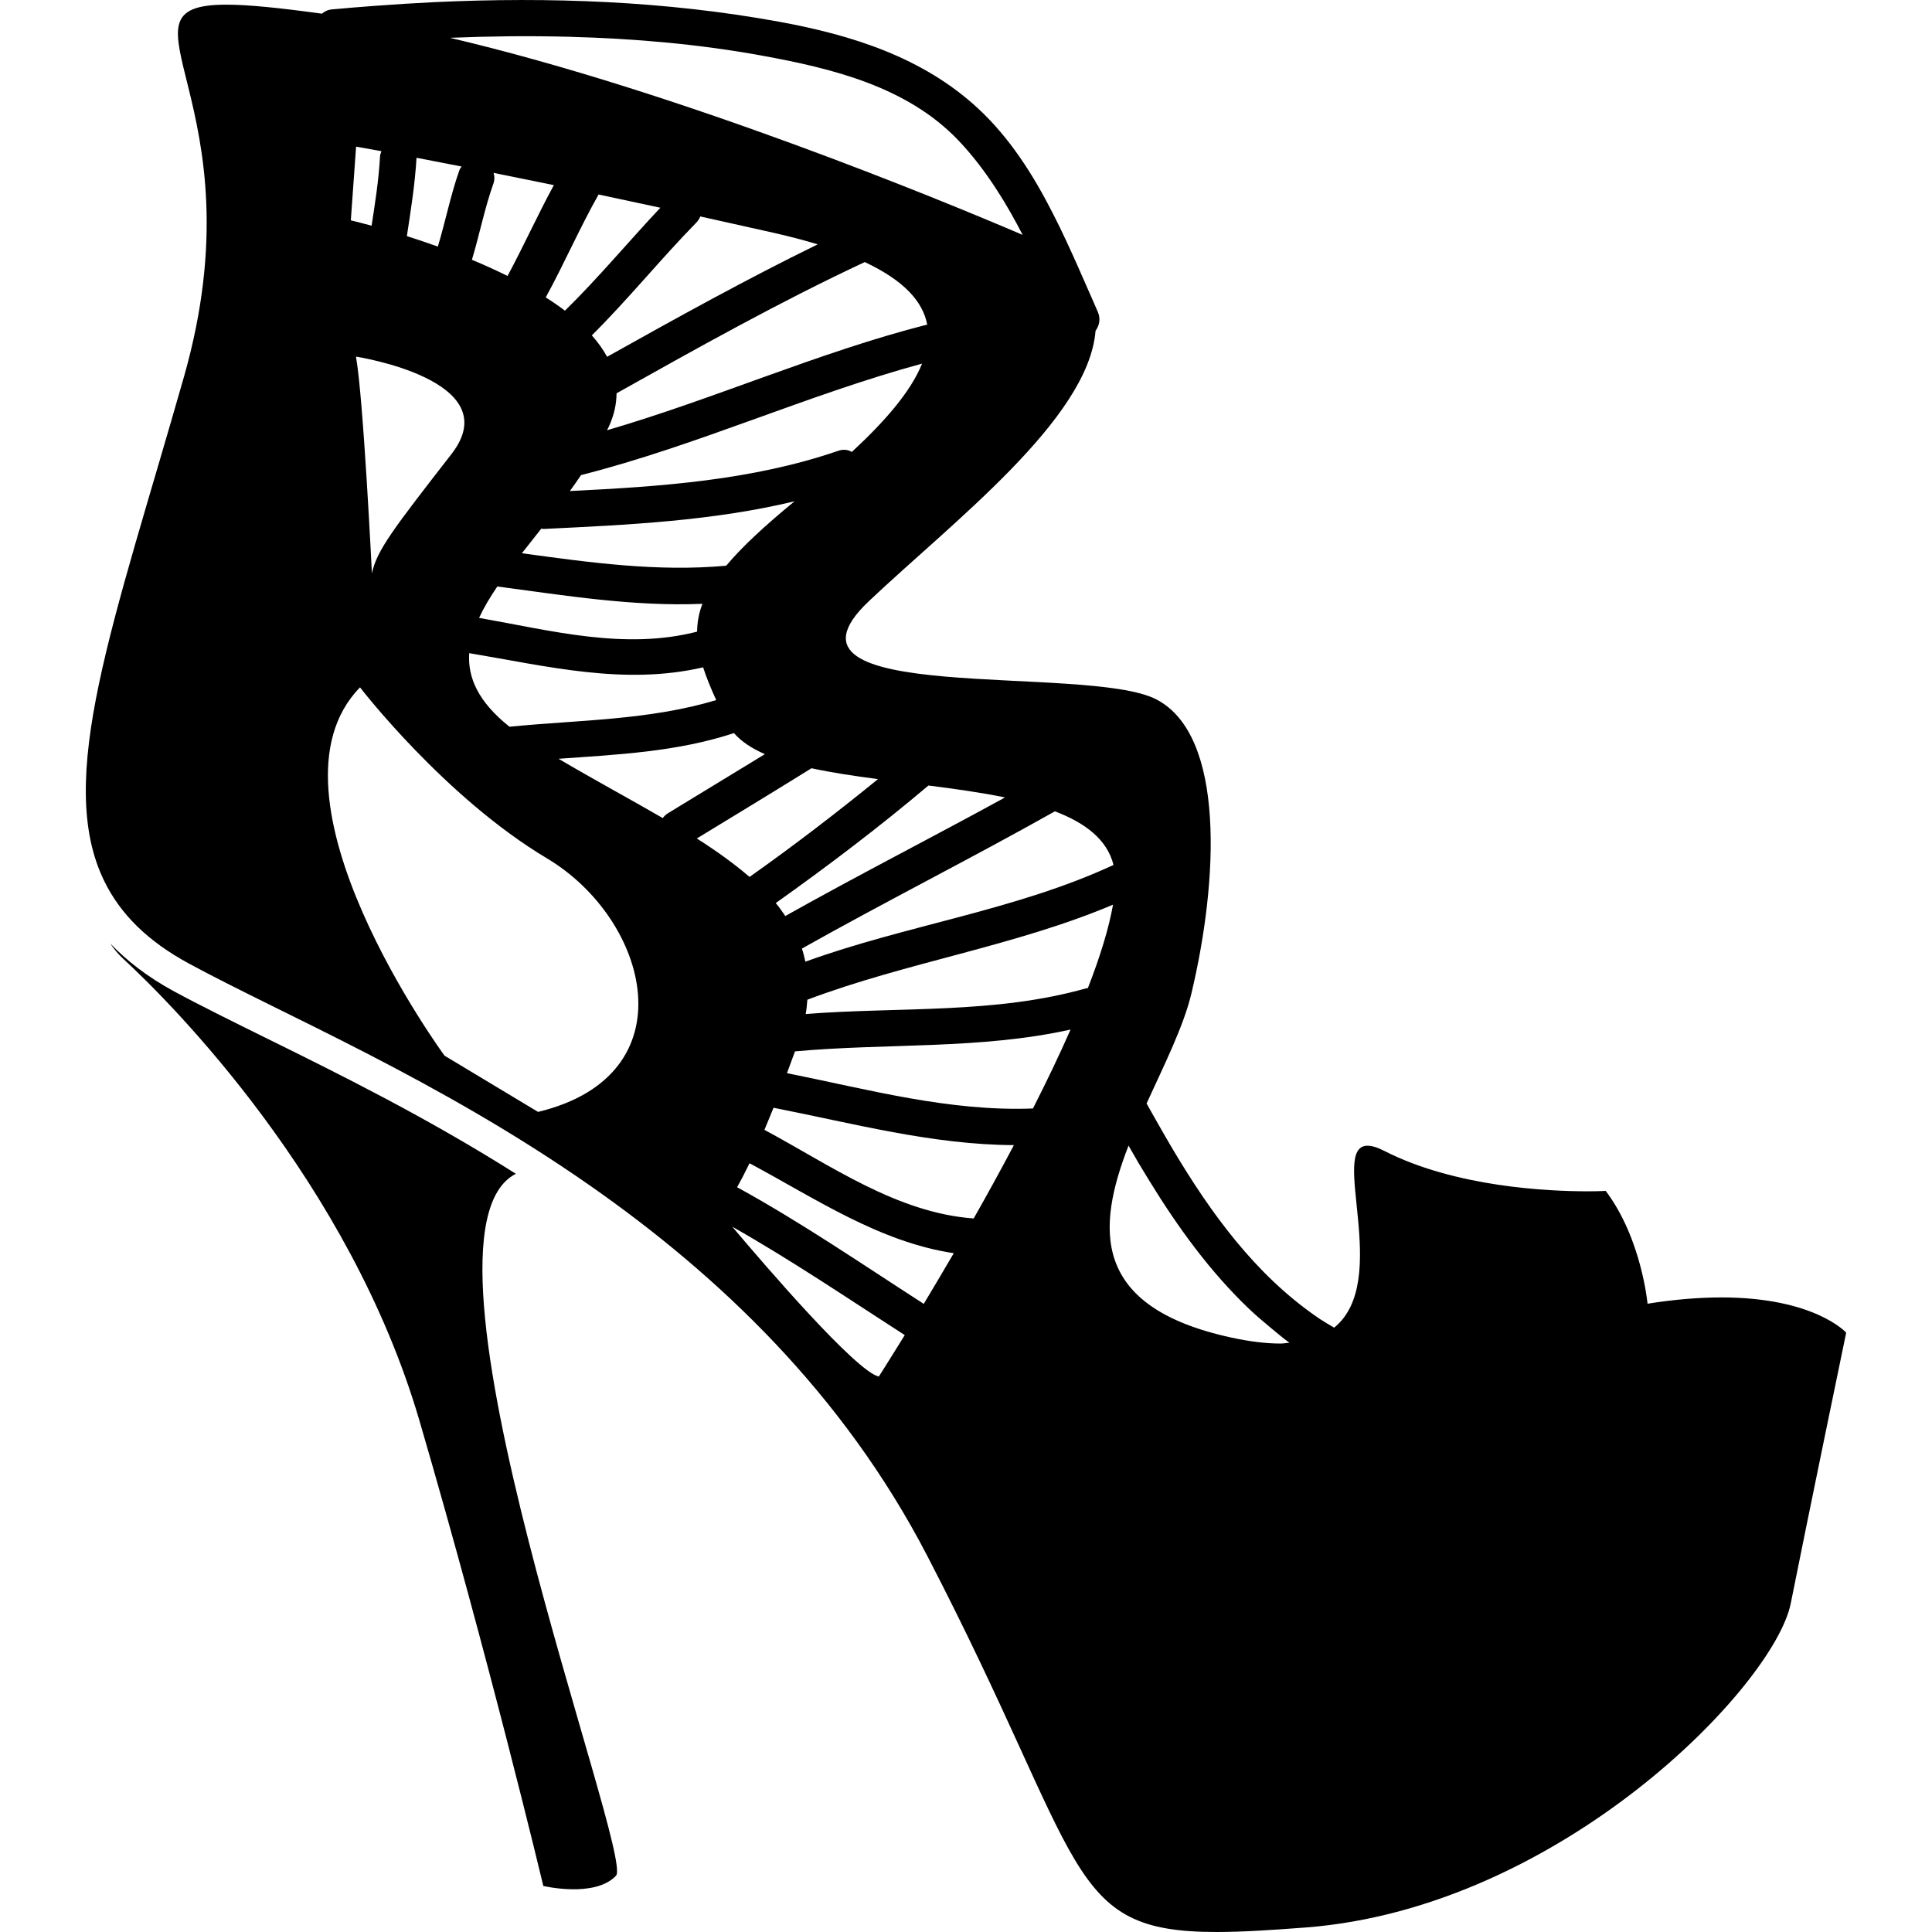 <?xml version="1.0" encoding="iso-8859-1"?>
<!-- Uploaded to: SVG Repo, www.svgrepo.com, Generator: SVG Repo Mixer Tools -->
<!DOCTYPE svg PUBLIC "-//W3C//DTD SVG 1.1//EN" "http://www.w3.org/Graphics/SVG/1.1/DTD/svg11.dtd">
<svg fill="#000000" version="1.1" id="Capa_1" xmlns="http://www.w3.org/2000/svg" xmlns:xlink="http://www.w3.org/1999/xlink" 
	 width="800px" height="800px" viewBox="0 0 63.871 63.871"
	 xml:space="preserve">
<g>
	<g>
		<path d="M17.054,38.805c-2.943-1.862-5.846-3.299-8.273-4.495c-1.113-0.551-2.166-1.069-3.043-1.545
			c-0.861-0.468-1.539-0.996-2.092-1.573c0.112,0.171,0.252,0.342,0.434,0.511c1.598,1.474,7.478,7.373,9.786,15.262
			c2.308,7.891,4.096,15.384,4.096,15.384s1.704,0.404,2.403-0.339C20.977,61.359,13.126,40.793,17.054,38.805z"/>
		<path d="M54.467,43.1c0,0-0.195-2.155-1.383-3.729c0,0-0.226,0.013-0.609,0.013c-1.288,0-4.359-0.137-6.705-1.333
			c-0.233-0.12-0.417-0.174-0.56-0.174c-1.28-0.001,0.81,4.47-1.104,6.015c-0.16-0.095-0.321-0.187-0.474-0.288
			c-0.167-0.112-0.329-0.229-0.487-0.349c-1.944-1.467-3.365-3.518-4.6-5.647c-0.108-0.188-0.216-0.374-0.321-0.562
			c-0.106-0.189-0.215-0.376-0.319-0.565c0.591-1.293,1.225-2.558,1.481-3.632c0.889-3.724,1.136-8.541-1.161-9.729
			c-2.298-1.188-13.197,0.256-9.505-3.241c2.739-2.596,7.267-6.021,7.498-8.943c0.123-0.171,0.178-0.394,0.073-0.631
			c-0.075-0.171-0.151-0.345-0.226-0.518c-0.015-0.031-0.028-0.062-0.041-0.092c-0.249-0.572-0.503-1.149-0.77-1.723
			c-0.141-0.306-0.289-0.607-0.442-0.907c-0.654-1.285-1.424-2.502-2.477-3.479c-1.827-1.695-4.184-2.431-6.591-2.87
			c-3.725-0.679-7.564-0.824-11.363-0.646c-0.677,0.033-1.352,0.075-2.026,0.126c-0.462,0.036-0.925,0.071-1.385,0.115
			c-0.138,0.013-0.241,0.07-0.33,0.141C9.233,0.259,8.207,0.154,7.485,0.154c-4.052,0,1.175,3.246-1.402,12.298
			c-2.319,8.145-4.291,13.32-2.629,16.691c0.527,1.07,1.414,1.964,2.782,2.706c3.093,1.68,8.242,3.832,13.283,7.355
			c4.207,2.941,8.339,6.835,11.139,12.238c5.294,10.211,4.524,12.429,9.558,12.429c0.82,0,1.794-0.06,2.975-0.151
			c8.42-0.662,15.469-7.995,16.011-10.715c0.542-2.721,1.832-8.948,1.832-8.948s-1.037-1.165-4.13-1.165
			C56.201,42.894,55.394,42.952,54.467,43.1z M36.812,28.595c-3.246,1.507-6.838,1.982-10.187,3.198
			c-0.031-0.147-0.066-0.292-0.114-0.434c2.764-1.555,5.6-2.981,8.364-4.537C35.883,27.207,36.604,27.757,36.812,28.595z
			 M33.226,26.363c-2.412,1.323-4.865,2.573-7.264,3.92c-0.099-0.145-0.2-0.29-0.316-0.428c1.732-1.231,3.425-2.515,5.048-3.886
			C31.567,26.079,32.432,26.2,33.226,26.363z M28.161,14.941c-0.12-0.073-0.272-0.098-0.451-0.037
			c-2.852,0.979-5.876,1.183-8.87,1.329c0.125-0.173,0.25-0.349,0.369-0.527c3.837-0.973,7.457-2.647,11.274-3.685
			C30.103,12.966,29.224,13.957,28.161,14.941z M16.318,5.715c0.607,0.121,1.276,0.257,1.992,0.405
			c-0.539,0.992-0.996,2.009-1.531,3.003c-0.388-0.192-0.785-0.372-1.178-0.535c0.252-0.832,0.417-1.691,0.709-2.513
			C16.358,5.942,16.349,5.823,16.318,5.715z M18.677,10.271c-0.2-0.152-0.414-0.299-0.635-0.439
			c0.616-1.123,1.115-2.284,1.747-3.402c0.645,0.137,1.332,0.284,2.042,0.438C20.771,7.994,19.782,9.187,18.677,10.271z
			 M23.019,7.36c0.062-0.063,0.103-0.133,0.133-0.204c0.782,0.172,1.587,0.352,2.436,0.543c0.528,0.12,1.009,0.247,1.445,0.379
			c-2.366,1.158-4.667,2.432-6.963,3.718c-0.132-0.246-0.303-0.482-0.504-0.709C20.768,9.893,21.833,8.572,23.019,7.36z
			 M23.222,19.962c-0.12,0.31-0.172,0.613-0.176,0.92c-2.4,0.616-4.819-0.035-7.208-0.455c0.157-0.34,0.364-0.686,0.603-1.038
			C18.699,19.689,20.945,20.057,23.222,19.962z M23.245,22.062c0.108,0.335,0.255,0.694,0.432,1.082
			c-2.213,0.669-4.544,0.655-6.834,0.881c-1.021-0.813-1.387-1.614-1.331-2.432C18.114,22.028,20.635,22.664,23.245,22.062z
			 M17.253,18.29c0.208-0.267,0.423-0.538,0.643-0.815c0.027,0.002,0.047,0.014,0.076,0.012c2.769-0.133,5.592-0.264,8.298-0.915
			c-0.006,0.004-0.01,0.008-0.015,0.011c-1.006,0.826-1.737,1.51-2.247,2.119C21.735,18.91,19.498,18.597,17.253,18.29z
			 M20.068,14.224c0.02-0.041,0.042-0.082,0.061-0.123c0.176-0.382,0.251-0.747,0.254-1.099c2.698-1.511,5.396-3.025,8.206-4.338
			c1.299,0.609,1.922,1.309,2.064,2.066C27.047,11.65,23.633,13.184,20.068,14.224z M16.805,1.2c0.68-0.008,1.36-0.001,2.04,0.017
			c2.135,0.058,4.263,0.242,6.34,0.621c2.331,0.425,4.801,1.025,6.496,2.8c0.48,0.503,0.893,1.054,1.267,1.631
			c0.163,0.25,0.317,0.504,0.464,0.764c0.137,0.24,0.269,0.484,0.396,0.732c-2.686-1.149-11.359-4.736-18.934-6.515
			C15.516,1.224,16.161,1.207,16.805,1.2z M13.77,5.216c0.431,0.082,0.931,0.178,1.491,0.289c-0.026,0.04-0.056,0.072-0.074,0.123
			c-0.292,0.826-0.459,1.688-0.712,2.524c-0.361-0.13-0.705-0.245-1.024-0.346C13.583,6.945,13.719,6.086,13.77,5.216z
			 M14.924,15.013c-1.902,2.449-2.473,3.184-2.629,3.943c0,0-0.284-5.84-0.527-7.166C11.769,11.791,16.826,12.564,14.924,15.013z
			 M11.772,4.848c0,0,0.295,0.051,0.838,0.15c-0.021,0.058-0.044,0.113-0.047,0.183c-0.042,0.767-0.161,1.523-0.278,2.28
			c-0.429-0.117-0.687-0.176-0.687-0.176L11.772,4.848z M17.788,36.759l-3.092-1.859c0,0-6.299-8.588-2.794-12.176
			c0,0,2.795,3.635,6.182,5.654C21.469,30.399,22.817,35.549,17.788,36.759z M21.91,27.045c-1.086-0.63-2.265-1.264-3.444-1.96
			c1.95-0.139,3.905-0.228,5.782-0.844c0.006-0.002,0.009-0.006,0.014-0.008c0.244,0.282,0.594,0.511,1.025,0.699
			c-1.068,0.653-2.139,1.301-3.208,1.955C22.006,26.932,21.954,26.988,21.91,27.045z M26.827,25.398
			c0.675,0.146,1.423,0.258,2.199,0.359c-1.38,1.123-2.792,2.206-4.246,3.234c-0.513-0.441-1.097-0.861-1.744-1.271
			C24.301,26.95,25.567,26.182,26.827,25.398z M29.053,45.508c-0.742-0.16-3.732-3.635-4.845-4.954
			c1.955,1.106,3.814,2.368,5.703,3.584C29.385,44.991,29.053,45.508,29.053,45.508z M30.539,43.105
			c-2.037-1.311-4.038-2.685-6.164-3.853c-0.002-0.002-0.005-0.002-0.007-0.002c0.117-0.207,0.254-0.47,0.411-0.794
			c2.18,1.168,4.293,2.604,6.752,2.974C31.176,42.039,30.84,42.604,30.539,43.105z M32.189,40.282
			c-2.544-0.188-4.713-1.749-6.917-2.929c0.095-0.224,0.196-0.47,0.301-0.731c2.636,0.517,5.25,1.224,7.946,1.235
			C33.078,38.692,32.628,39.51,32.189,40.282z M34.149,36.646c-2.771,0.106-5.438-0.629-8.132-1.168
			c0.084-0.226,0.174-0.47,0.265-0.72c3.039-0.277,6.122-0.058,9.11-0.721C35.019,34.888,34.595,35.767,34.149,36.646z
			 M35.964,32.668c-0.017,0.003-0.03-0.002-0.048,0.003c-3.027,0.859-6.177,0.609-9.28,0.852c0.03-0.163,0.041-0.317,0.055-0.473
			c3.309-1.247,6.844-1.764,10.105-3.142C36.657,30.699,36.364,31.641,35.964,32.668z M42.331,44.417
			c-0.459,0-0.996-0.061-1.622-0.197c-4.649-1.009-4.461-3.619-3.4-6.346c0.111,0.195,0.224,0.391,0.337,0.585
			c0.117,0.196,0.238,0.392,0.357,0.587c0.942,1.534,2.002,2.995,3.285,4.219c0.223,0.213,0.457,0.412,0.695,0.609
			c0.212,0.176,0.421,0.354,0.645,0.517C42.527,44.396,42.442,44.417,42.331,44.417z"/>
	</g>
</g>
</svg>
